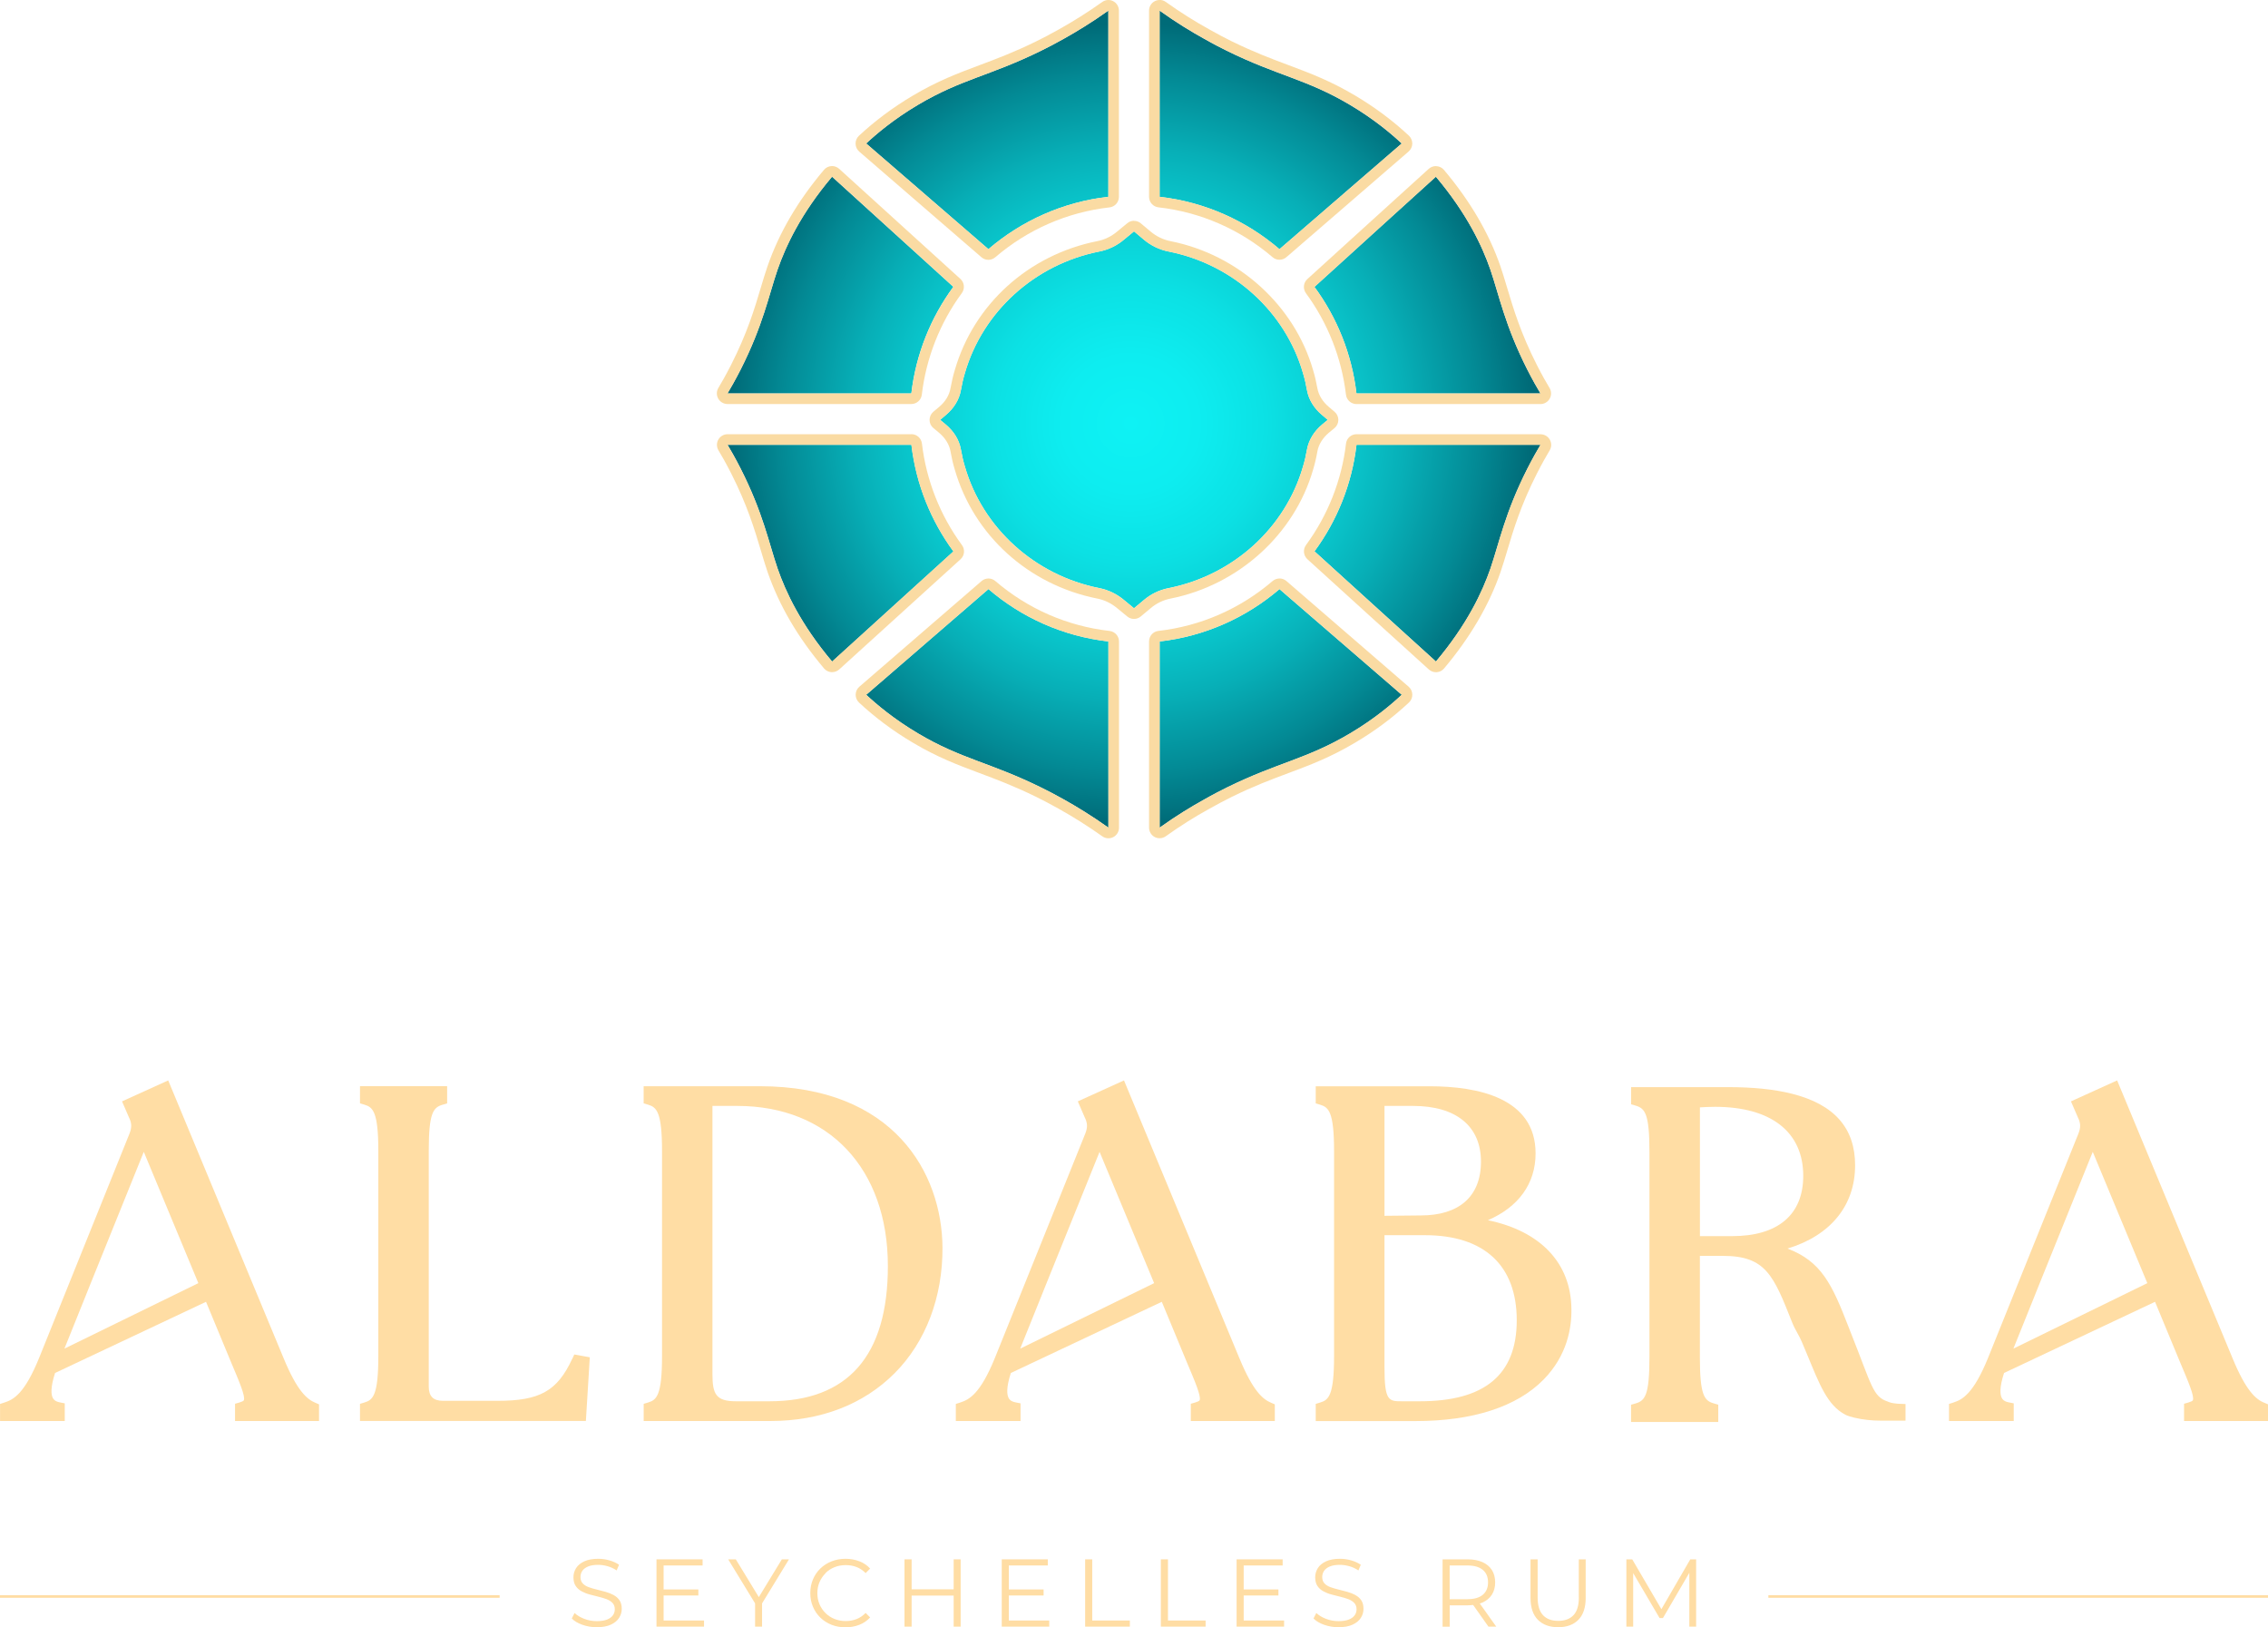 <?xml version="1.0" encoding="UTF-8"?>
<svg id="Calque_1" data-name="Calque 1" xmlns="http://www.w3.org/2000/svg" xmlns:xlink="http://www.w3.org/1999/xlink" viewBox="0 0 503.32 361.03">
  <defs>
    <style>
      .cls-1 {
        fill: #fadba3;
      }

      .cls-2 {
        fill: url(#Dégradé_sans_nom_352);
      }

      .cls-3 {
        fill: url(#Dégradé_sans_nom_352-8);
      }

      .cls-4 {
        fill: url(#Dégradé_sans_nom_352-3);
      }

      .cls-5 {
        fill: url(#Dégradé_sans_nom_352-5);
      }

      .cls-6 {
        fill: url(#Dégradé_sans_nom_352-2);
      }

      .cls-7 {
        fill: url(#Dégradé_sans_nom_352-7);
      }

      .cls-8 {
        fill: url(#Dégradé_sans_nom_352-4);
      }

      .cls-9 {
        fill: url(#Dégradé_sans_nom_352-9);
      }

      .cls-10 {
        fill: url(#Dégradé_sans_nom_352-6);
      }

      .cls-11 {
        fill: #ffdda4;
      }
    </style>
    <radialGradient id="Dégradé_sans_nom_352" data-name="Dégradé sans nom 352" cx="250.88" cy="93.96" fx="250.88" fy="93.96" r="88.81" gradientUnits="userSpaceOnUse">
      <stop offset="0" stop-color="#0ef2f4"/>
      <stop offset=".17" stop-color="#0dedf0"/>
      <stop offset=".34" stop-color="#0ce1e4"/>
      <stop offset=".52" stop-color="#0accd1"/>
      <stop offset=".69" stop-color="#07afb7"/>
      <stop offset=".87" stop-color="#038a95"/>
      <stop offset="1" stop-color="#006b78"/>
    </radialGradient>
    <radialGradient id="Dégradé_sans_nom_352-2" data-name="Dégradé sans nom 352" r="88.81" xlink:href="#Dégradé_sans_nom_352"/>
    <radialGradient id="Dégradé_sans_nom_352-3" data-name="Dégradé sans nom 352" cx="250.88" cy="93.96" fx="250.88" fy="93.96" r="88.81" xlink:href="#Dégradé_sans_nom_352"/>
    <radialGradient id="Dégradé_sans_nom_352-4" data-name="Dégradé sans nom 352" cx="250.88" cy="93.96" fx="250.88" fy="93.96" r="88.81" xlink:href="#Dégradé_sans_nom_352"/>
    <radialGradient id="Dégradé_sans_nom_352-5" data-name="Dégradé sans nom 352" cx="250.88" fx="250.88" r="88.81" xlink:href="#Dégradé_sans_nom_352"/>
    <radialGradient id="Dégradé_sans_nom_352-6" data-name="Dégradé sans nom 352" cx="250.88" fx="250.88" r="88.81" xlink:href="#Dégradé_sans_nom_352"/>
    <radialGradient id="Dégradé_sans_nom_352-7" data-name="Dégradé sans nom 352" cx="250.88" fx="250.88" r="88.81" xlink:href="#Dégradé_sans_nom_352"/>
    <radialGradient id="Dégradé_sans_nom_352-8" data-name="Dégradé sans nom 352" cx="250.88" fx="250.88" r="88.81" xlink:href="#Dégradé_sans_nom_352"/>
    <radialGradient id="Dégradé_sans_nom_352-9" data-name="Dégradé sans nom 352" cx="250.88" cy="93.96" fx="250.88" fy="93.96" r="88.81" xlink:href="#Dégradé_sans_nom_352"/>
  </defs>
  <g>
    <path class="cls-11" d="M126.97,301.52c-3.31,7.11-7.18,9.28-16.54,9.28h-12.12c-2.16,0-3.16-1.01-3.16-3.17v-52.25c0-8.46.98-9.66,3.05-10.27l1.03-.3v-3.82h-19.34v3.81l1.01.3c1.85.56,3.06,1.57,3.06,10.27v45.52c0,8.7-1.21,9.72-3.06,10.27l-1.01.3v3.81h50.13l.87-14.13-3.44-.62-.46.99Z"/>
    <path class="cls-11" d="M168.6,241h-25.76v3.8l1.01.3c1.85.56,3.07,1.58,3.07,10.27v45.52c0,8.7-1.21,9.72-3.06,10.27l-1.01.3v3.82h28.11c11.15,0,20.7-3.68,27.62-10.65,6.87-6.92,10.63-16.8,10.58-27.83-.11-16.52-10.79-35.8-40.55-35.8ZM170.75,310.9h-7.43c-4.42,0-5.21-1.58-5.21-6.02v-59.51h5.51c20.3,0,33.42,13.94,33.42,35.52,0,19.91-8.85,30.01-26.29,30.01Z"/>
    <path class="cls-11" d="M330.2,270.73c6.8-2.94,10.58-8.12,10.58-14.83,0-12.31-12.8-14.89-23.53-14.89h-25.26v3.8l1.01.3c1.85.56,3.06,1.58,3.06,10.27v45.52c0,8.7-1.21,9.72-3.06,10.27l-1.01.3v3.82h22.2c12.65,0,22.46-3.18,28.37-9.21,5.24-5.34,6.25-11.49,6.17-15.7-.11-10.19-6.9-17.24-18.52-19.65ZM307.26,245.37h6.32c9.59,0,15.08,4.51,15.08,12.36s-4.99,11.94-13.36,11.94l-8.05.08v-24.38ZM315.11,310.9h-3.98c-2.9,0-3.88,0-3.88-7.45v-29.4h8.97c13.14,0,20.38,6.7,20.38,18.88s-7.23,17.97-21.5,17.97Z"/>
    <path class="cls-11" d="M419.01,310.99c-3.42-1.09-3.57-3.51-8.23-15.19l-.55-1.41c-3.67-9.47-6.02-14.51-13.54-17.37,9.51-2.89,15-9.5,15-18.48,0-8.25-4.61-13.5-14.01-15.87-3.91-.99-8.64-1.47-14.21-1.47h-21.49v3.81l1.02.3c2.08.61,3.05,1.82,3.05,10.27v45.52c0,8.46-.98,9.67-3.05,10.27l-1.03.3v3.82h19.35v-3.83l-1.03-.3c-2.07-.6-3.05-1.81-3.05-10.27v-22.45h5.1c9.53,0,11.24,4.32,15.38,14.77.68,1.72,1.42,2.58,2.26,4.58.39.92.75,1.8,1.11,2.65,2.68,6.46,4.43,11.16,8.45,13.25.47.24,1.2.46,1.98.65,1.94.46,3.93.66,5.93.66h5.43v-3.69l-1.76-.07c-1.39-.13-1.58-.26-2.13-.44ZM384.39,274.26h-7.14v-28.57c1.17-.07,2.29-.12,3.36-.12,12.43,0,19.57,5.58,19.57,15.31,0,8.63-5.61,13.38-15.79,13.38Z"/>
    <path class="cls-11" d="M62.95,301.37l-25.62-61.66-10.25,4.65,1.51,3.49c.66,1.32.69,2.24.16,3.63l-20.07,49.8c-3.21,7.89-5.64,9.24-7.68,9.89l-.99.32v3.79h14.36v-3.92l-1.14-.23c-1-.2-1.34-.64-1.5-.95-.39-.73-.57-2.28.49-5.56l33.5-15.79,5.65,13.63c1.68,3.96,3.14,7.38,2.74,8.22-.07.15-.41.32-.92.47l-1.03.3v3.83h18.64v-3.7l-.86-.37c-1.76-.75-3.96-2.5-6.99-9.85ZM14.3,299.21l4.74-11.77.61-1.53,12.26-30.35,12.11,29.13-29.71,14.52Z"/>
    <path class="cls-11" d="M275.06,301.37l-25.62-61.66-10.25,4.65,1.51,3.49c.66,1.32.69,2.24.16,3.63l-20.07,49.8c-3.21,7.89-5.64,9.24-7.68,9.89l-.99.32v3.79h14.36v-3.92l-1.14-.23c-1-.2-1.34-.64-1.5-.95-.39-.73-.57-2.28.49-5.56l33.5-15.79,5.65,13.63c1.68,3.96,3.14,7.38,2.74,8.22-.07.15-.41.32-.92.47l-1.03.3v3.83h18.64v-3.7l-.86-.37c-1.76-.75-3.96-2.5-6.99-9.85ZM226.41,299.21l4.74-11.77.61-1.53,12.26-30.35,12.11,29.13-29.71,14.52Z"/>
    <path class="cls-11" d="M502.45,311.22c-1.76-.75-3.96-2.5-6.99-9.85l-25.62-61.66-10.25,4.65,1.51,3.49c.66,1.32.69,2.24.16,3.63l-20.07,49.8c-3.21,7.89-5.64,9.24-7.67,9.89l-.99.32v3.79h14.36v-3.92l-1.14-.23c-1-.2-1.34-.64-1.5-.95-.39-.73-.57-2.28.49-5.56l33.51-15.79,5.65,13.63c1.68,3.96,3.14,7.38,2.74,8.22-.07.15-.41.32-.92.47l-1.03.3v3.83h18.64v-3.7l-.86-.37ZM446.82,299.21l4.74-11.77.61-1.53,12.26-30.35,12.11,29.13-29.71,14.52Z"/>
  </g>
  <g>
    <g>
      <path class="cls-11" d="M136.18,353.89c-.55-.29-1.14-.53-1.79-.71-.65-.18-1.3-.36-1.95-.51s-1.25-.33-1.8-.53c-.55-.2-.99-.48-1.32-.83-.33-.36-.5-.82-.5-1.41,0-.51.14-.97.41-1.38.28-.4.71-.73,1.29-.97s1.32-.36,2.22-.36c.67,0,1.36.1,2.08.3.72.2,1.39.51,2.03.94l.53-1.26c-.6-.41-1.31-.74-2.13-.97-.82-.24-1.65-.35-2.49-.35-1.26,0-2.3.19-3.11.57-.81.38-1.41.87-1.8,1.49-.39.62-.59,1.3-.59,2.04,0,.8.17,1.44.5,1.93.33.49.77.89,1.32,1.18.55.3,1.15.54,1.8.71s1.31.34,1.96.5c.65.16,1.25.34,1.79.54.54.21.98.49,1.31.84.33.36.5.82.5,1.41,0,.48-.14.93-.42,1.32-.28.4-.71.71-1.3.95-.59.23-1.35.35-2.29.35s-1.91-.17-2.8-.52c-.89-.35-1.59-.78-2.12-1.29l-.62,1.22c.55.57,1.34,1.04,2.35,1.4,1.02.36,2.08.54,3.18.54,1.28,0,2.33-.19,3.14-.57.82-.38,1.42-.87,1.82-1.49.4-.62.6-1.29.6-2.02,0-.78-.17-1.42-.5-1.9-.33-.48-.77-.87-1.32-1.16Z"/>
      <polygon class="cls-11" points="147.27 353.99 154.98 353.99 154.98 352.65 147.27 352.65 147.27 347.33 155.92 347.33 155.92 345.97 145.69 345.97 145.69 360.9 156.24 360.9 156.24 359.54 147.27 359.54 147.27 353.99"/>
      <polygon class="cls-11" points="173.51 345.97 168.4 354.35 163.29 345.97 161.6 345.97 167.57 355.74 167.57 360.9 169.12 360.9 169.12 355.74 175.09 345.97 173.51 345.97"/>
      <path class="cls-11" d="M183.2,349.01c.57-.56,1.24-1,2-1.3.77-.31,1.6-.46,2.49-.46s1.65.14,2.39.42,1.41.73,2.02,1.35l1-1c-.65-.73-1.46-1.27-2.41-1.63-.95-.36-1.97-.54-3.05-.54s-2.16.19-3.11.57c-.95.38-1.78.91-2.48,1.59-.7.68-1.25,1.49-1.64,2.41-.39.93-.59,1.94-.59,3.03s.19,2.11.59,3.03c.39.93.93,1.73,1.63,2.41s1.52,1.21,2.47,1.59c.95.38,1.99.57,3.11.57s2.12-.18,3.07-.55c.95-.37,1.75-.92,2.41-1.64l-1-1c-.61.63-1.29,1.08-2.02,1.37-.74.28-1.53.43-2.39.43-.89,0-1.72-.15-2.49-.46-.77-.31-1.43-.74-2-1.3s-1.01-1.22-1.33-1.96-.48-1.57-.48-2.46.16-1.72.48-2.46.76-1.4,1.33-1.96Z"/>
      <polygon class="cls-11" points="211.64 352.62 202.31 352.62 202.31 345.97 200.73 345.97 200.73 360.9 202.31 360.9 202.31 354.01 211.64 354.01 211.64 360.9 213.19 360.9 213.19 345.97 211.64 345.97 211.64 352.62"/>
      <polygon class="cls-11" points="223.88 353.99 231.6 353.99 231.6 352.65 223.88 352.65 223.88 347.33 232.53 347.33 232.53 345.97 222.31 345.97 222.31 360.9 232.85 360.9 232.85 359.54 223.88 359.54 223.88 353.99"/>
      <polygon class="cls-11" points="242.39 345.97 240.82 345.97 240.82 360.9 250.74 360.9 250.74 359.54 242.39 359.54 242.39 345.97"/>
      <polygon class="cls-11" points="259.2 345.97 257.62 345.97 257.62 360.9 267.55 360.9 267.55 359.54 259.2 359.54 259.2 345.97"/>
      <polygon class="cls-11" points="276 353.99 283.71 353.99 283.71 352.65 276 352.65 276 347.33 284.65 347.33 284.65 345.97 274.43 345.97 274.43 360.9 284.97 360.9 284.97 359.54 276 359.54 276 353.99"/>
      <path class="cls-11" d="M300.79,353.89c-.55-.29-1.14-.53-1.79-.71-.65-.18-1.3-.36-1.95-.51-.65-.16-1.25-.33-1.8-.53-.55-.2-.99-.48-1.32-.83-.33-.36-.5-.82-.5-1.41,0-.51.14-.97.41-1.38.28-.4.71-.73,1.29-.97s1.32-.36,2.22-.36c.67,0,1.36.1,2.08.3.72.2,1.39.51,2.03.94l.53-1.26c-.6-.41-1.31-.74-2.13-.97-.82-.24-1.65-.35-2.49-.35-1.26,0-2.3.19-3.11.57-.81.38-1.41.87-1.8,1.49s-.59,1.3-.59,2.04c0,.8.17,1.44.5,1.93.33.49.77.89,1.32,1.18.55.3,1.15.54,1.8.71s1.31.34,1.96.5c.65.16,1.25.34,1.79.54.54.21.98.49,1.31.84.33.36.5.82.5,1.41,0,.48-.14.93-.42,1.32-.28.4-.71.71-1.3.95-.59.23-1.35.35-2.29.35s-1.91-.17-2.8-.52c-.89-.35-1.59-.78-2.12-1.29l-.62,1.22c.55.57,1.34,1.04,2.35,1.4,1.02.36,2.08.54,3.18.54,1.28,0,2.33-.19,3.14-.57.82-.38,1.42-.87,1.82-1.49.4-.62.6-1.29.6-2.02,0-.78-.17-1.42-.5-1.9-.33-.48-.77-.87-1.32-1.16Z"/>
      <path class="cls-11" d="M328.98,355.56c.91-.41,1.61-.99,2.1-1.75s.73-1.67.73-2.72-.24-2-.73-2.76-1.19-1.34-2.1-1.75c-.91-.4-1.99-.61-3.26-.61h-5.58v14.94h1.58v-4.74h4c.42,0,.81-.03,1.2-.08l3.4,4.81h1.73l-3.65-5.13c.2-.07.4-.13.58-.22ZM325.67,354.82h-3.96v-7.49h3.96c1.49,0,2.62.33,3.4.98s1.16,1.58,1.16,2.77-.39,2.1-1.16,2.75-1.91.98-3.4.98Z"/>
      <path class="cls-11" d="M350.38,354.46c0,1.76-.4,3.07-1.19,3.9-.8.84-1.92,1.26-3.39,1.26s-2.57-.42-3.37-1.26c-.79-.84-1.19-2.14-1.19-3.9v-8.49h-1.58v8.56c0,2.15.55,3.77,1.64,4.86s2.59,1.64,4.49,1.64,3.4-.55,4.48-1.64c1.09-1.1,1.63-2.72,1.63-4.86v-8.56h-1.53v8.49Z"/>
      <polygon class="cls-11" points="368.7 357.03 362.23 345.97 360.93 345.97 360.93 360.9 362.44 360.9 362.44 349.02 368.3 359 369.04 359 374.9 348.96 374.9 360.9 376.41 360.9 376.41 345.97 375.11 345.97 368.7 357.03"/>
    </g>
    <rect class="cls-11" y="353.92" width="110.88" height=".58"/>
    <rect class="cls-11" x="392.44" y="353.92" width="110.88" height=".58"/>
  </g>
  <g>
    <g>
      <path class="cls-2" d="M291.71,63.66c4.98,6.77,8.29,14.85,9.32,23.63h40.83c-.71-1.18-1.75-3-2.9-5.26-5.01-9.87-6.28-16.59-8.22-22.22-1.77-5.11-5.12-12.34-12.09-20.61-4.27,3.88-8.56,7.76-12.83,11.63-4.71,4.28-9.42,8.54-14.12,12.82Z"/>
      <path class="cls-6" d="M211.57,63.64c-8.97-8.15-17.93-16.29-26.92-24.44-6.99,8.27-10.31,15.5-12.09,20.61-1.94,5.62-3.21,12.34-8.22,22.22-1.15,2.25-2.19,4.08-2.9,5.26h40.8c1.03-8.78,4.34-16.87,9.32-23.65Z"/>
      <path class="cls-4" d="M245.97,43.67V2.35c-3.68,2.62-7.09,4.69-9.96,6.29-1.91,1.08-3.58,1.93-4.98,2.62-11.37,5.6-17.69,6.28-27.31,12-5.47,3.24-9.31,6.53-11.5,8.57l27.13,23.45c7.34-6.29,16.52-10.47,26.62-11.62Z"/>
      <path class="cls-8" d="M298.07,43.07l13-11.23c-2.18-2.04-6.01-5.33-11.48-8.57-9.63-5.72-15.94-6.4-27.33-12-1.39-.69-3.06-1.54-4.95-2.62-2.9-1.6-6.31-3.67-9.97-6.29v41.31c10.1,1.15,19.28,5.34,26.6,11.62l14.13-12.21Z"/>
      <path class="cls-5" d="M301.04,98.69c-1.03,8.78-4.34,16.86-9.32,23.63,4.7,4.28,9.41,8.54,14.12,12.82,4.27,3.87,8.56,7.75,12.83,11.63,6.97-8.27,10.32-15.5,12.09-20.61,1.94-5.62,3.21-12.34,8.22-22.22,1.15-2.25,2.19-4.08,2.9-5.26h-40.83Z"/>
      <path class="cls-10" d="M202.26,98.69h-40.8c.71,1.18,1.75,3,2.9,5.26,5.01,9.88,6.28,16.59,8.22,22.22,1.78,5.11,5.11,12.34,12.09,20.61,8.98-8.15,17.95-16.29,26.92-24.44-4.98-6.77-8.29-14.86-9.32-23.65Z"/>
      <path class="cls-7" d="M192.23,154.15c2.19,2.04,6.03,5.33,11.5,8.57,9.62,5.72,15.94,6.4,27.31,12,1.4.69,3.07,1.54,4.98,2.62,2.87,1.6,6.28,3.67,9.96,6.29v-41.31c-10.1-1.15-19.28-5.33-26.62-11.62l-27.13,23.45Z"/>
      <path class="cls-3" d="M283.95,130.7c-7.33,6.28-16.51,10.47-26.6,11.62v41.31c3.66-2.62,7.07-4.69,9.97-6.29,1.89-1.08,3.56-1.93,4.95-2.62,11.39-5.6,17.69-6.28,27.33-12,5.47-3.24,9.31-6.53,11.48-8.57l-13-11.23-14.13-12.21Z"/>
      <path class="cls-9" d="M289.16,103.52c.38-1.24.67-2.52.89-3.8.38-2.09,1.57-4.03,3.34-5.52l1.27-1.05-1.27-1.08c-1.77-1.47-2.97-3.41-3.34-5.5-.23-1.29-.51-2.55-.89-3.79-3.92-13.6-15.45-24.12-29.83-26.98-2.09-.41-3.98-1.36-5.49-2.64l-2.18-1.83-2.21,1.82c-1.51,1.29-3.39,2.24-5.49,2.65-14.38,2.86-25.89,13.38-29.83,26.98-.38,1.24-.65,2.5-.89,3.8-.36,2.08-1.56,4.03-3.36,5.52l-1.24,1.05,1.24,1.03c1.8,1.5,3,3.44,3.36,5.52.24,1.3.51,2.58.89,3.8,3.93,13.6,15.45,24.12,29.83,26.98,2.1.41,3.98,1.38,5.49,2.65l2.21,1.82,2.18-1.82c1.51-1.29,3.4-2.24,5.49-2.65,14.38-2.86,25.91-13.38,29.83-26.97Z"/>
    </g>
    <g>
      <path class="cls-1" d="M318.65,36.85c-.58,0-1.14.22-1.58.61-4.27,3.88-8.55,7.76-12.82,11.63l-4.89,4.44c-3.08,2.8-6.16,5.59-9.23,8.39-.89.81-1.02,2.17-.31,3.14,4.85,6.6,7.92,14.39,8.88,22.51.14,1.18,1.14,2.08,2.33,2.08h40.83c.85,0,1.63-.46,2.05-1.2.42-.74.4-1.64-.03-2.37-.65-1.08-1.67-2.84-2.82-5.11-3.6-7.1-5.19-12.43-6.6-17.14-.5-1.67-.97-3.25-1.49-4.77-2.53-7.32-6.74-14.51-12.52-21.36-.41-.49-1-.79-1.64-.83-.05,0-.1,0-.16,0h0ZM301.03,87.29c-1.03-8.78-4.34-16.86-9.32-23.63,4.7-4.28,9.41-8.54,14.12-12.82,4.27-3.87,8.56-7.75,12.83-11.63,6.97,8.27,10.32,15.5,12.09,20.61,1.94,5.62,3.21,12.34,8.22,22.22,1.15,2.25,2.19,4.08,2.9,5.26h-40.83Z"/>
      <path class="cls-1" d="M184.66,36.85c-.05,0-.1,0-.16,0-.64.04-1.23.34-1.64.83-5.81,6.89-9.91,13.87-12.52,21.36-.53,1.53-1,3.11-1.5,4.78-1.4,4.71-3,10.04-6.6,17.14-1.15,2.26-2.17,4.03-2.82,5.11-.44.73-.45,1.63-.03,2.37.42.74,1.2,1.2,2.05,1.2h40.8c1.19,0,2.19-.89,2.33-2.08.96-8.14,4.03-15.93,8.88-22.53.71-.97.58-2.33-.31-3.14-8.97-8.15-17.93-16.29-26.92-24.44-.43-.39-1-.61-1.58-.61h0ZM161.45,87.29c.71-1.18,1.75-3,2.9-5.26,5.01-9.87,6.28-16.59,8.22-22.22,1.78-5.11,5.11-12.34,12.09-20.61,8.98,8.15,17.95,16.29,26.92,24.44-4.98,6.77-8.29,14.86-9.32,23.65h-40.8Z"/>
      <path class="cls-1" d="M245.97,0c-.48,0-.96.15-1.36.44-3.09,2.2-6.36,4.27-9.74,6.15-1.95,1.1-3.63,1.95-4.88,2.57-4.92,2.42-8.84,3.89-12.64,5.31-4.78,1.79-9.29,3.48-14.83,6.78-4.32,2.56-8.33,5.55-11.9,8.87-.49.46-.76,1.1-.75,1.77.01.67.31,1.3.81,1.74l27.13,23.45c.44.38.99.57,1.53.57s1.09-.19,1.53-.57c7.2-6.17,15.97-10,25.36-11.07,1.19-.13,2.08-1.14,2.08-2.34V2.35c0-.88-.49-1.69-1.27-2.09-.34-.18-.71-.26-1.08-.26h0ZM219.35,55.28l-27.13-23.45c2.19-2.04,6.03-5.33,11.5-8.57,9.62-5.72,15.94-6.4,27.31-12,1.4-.69,3.07-1.54,4.98-2.62,2.87-1.6,6.28-3.67,9.96-6.29v41.31c-10.1,1.15-19.28,5.33-26.62,11.62h0Z"/>
      <path class="cls-1" d="M257.34,0c-.37,0-.74.09-1.07.26-.78.4-1.27,1.21-1.27,2.09v41.31c0,1.2.9,2.2,2.08,2.34,9.37,1.06,18.13,4.89,25.34,11.07.44.38.98.56,1.53.56s1.09-.19,1.53-.57l14.13-12.21,13-11.24c.5-.44.8-1.07.81-1.73s-.26-1.31-.74-1.77c-3.53-3.3-7.53-6.29-11.89-8.88-5.55-3.3-10.06-4.99-14.84-6.78-3.79-1.42-7.71-2.89-12.65-5.31-1.43-.72-3.02-1.53-4.83-2.56-3.37-1.86-6.65-3.93-9.76-6.16-.41-.29-.88-.44-1.37-.44h0ZM283.95,55.28c-7.33-6.28-16.51-10.47-26.6-11.62V2.35c3.66,2.62,7.07,4.69,9.97,6.29,1.9,1.08,3.56,1.93,4.95,2.62,11.39,5.6,17.69,6.28,27.33,12,5.47,3.24,9.31,6.53,11.48,8.57l-13,11.24-14.13,12.21h0Z"/>
      <path class="cls-1" d="M341.87,96.34h-40.83c-1.19,0-2.19.89-2.33,2.08-.95,8.12-4.03,15.91-8.88,22.51-.71.97-.58,2.32.31,3.14,3.09,2.82,6.19,5.63,9.29,8.44l4.83,4.39c4.27,3.87,8.56,7.75,12.83,11.63.43.39,1,.61,1.58.61.05,0,.1,0,.16,0,.64-.04,1.23-.34,1.64-.83,5.77-6.85,9.99-14.04,12.52-21.36.52-1.52,1-3.1,1.5-4.78,1.4-4.71,3-10.04,6.6-17.14,1.15-2.26,2.17-4.03,2.82-5.11.44-.73.45-1.63.03-2.37-.42-.74-1.2-1.2-2.05-1.2h0ZM318.66,146.78c-4.27-3.88-8.56-7.76-12.83-11.63-4.71-4.28-9.42-8.54-14.12-12.82,4.98-6.77,8.29-14.85,9.32-23.63h40.83c-.71,1.18-1.75,3-2.9,5.26-5.01,9.87-6.28,16.59-8.22,22.22-1.77,5.11-5.12,12.34-12.09,20.61h0Z"/>
      <path class="cls-1" d="M202.26,96.34h-40.8c-.85,0-1.63.46-2.05,1.2s-.4,1.64.03,2.37c.65,1.08,1.67,2.84,2.82,5.11,3.6,7.1,5.19,12.43,6.6,17.14.5,1.67.97,3.25,1.49,4.77,2.61,7.49,6.71,14.48,12.52,21.37.41.49,1,.79,1.64.83.05,0,.1,0,.16,0,.58,0,1.14-.22,1.58-.61,8.98-8.15,17.95-16.29,26.92-24.44.89-.81,1.03-2.17.31-3.14-4.85-6.6-7.92-14.39-8.88-22.53-.14-1.18-1.14-2.08-2.33-2.08h0ZM184.66,146.78c-6.99-8.27-10.31-15.5-12.09-20.61-1.94-5.62-3.21-12.34-8.22-22.22-1.15-2.25-2.19-4.08-2.9-5.26h40.8c1.03,8.78,4.34,16.87,9.32,23.65-8.97,8.15-17.93,16.29-26.92,24.44h0Z"/>
      <path class="cls-1" d="M219.36,128.35c-.55,0-1.09.19-1.53.57l-27.13,23.45c-.51.44-.8,1.07-.81,1.74-.01.67.26,1.31.75,1.77,3.57,3.32,7.57,6.31,11.9,8.87,5.54,3.3,10.05,4.98,14.83,6.77,3.79,1.42,7.71,2.89,12.64,5.31,1.24.62,2.92,1.47,4.86,2.56,3.38,1.89,6.66,3.96,9.75,6.16.41.29.88.44,1.36.44.37,0,.74-.09,1.08-.26.78-.4,1.27-1.21,1.27-2.09v-41.31c0-1.2-.9-2.2-2.08-2.34-9.38-1.07-18.15-4.89-25.36-11.07-.44-.38-.98-.57-1.53-.57h0ZM245.98,183.63c-3.68-2.62-7.09-4.69-9.96-6.29-1.91-1.08-3.58-1.93-4.98-2.62-11.37-5.6-17.69-6.28-27.31-12-5.47-3.24-9.31-6.53-11.5-8.57l27.13-23.45c7.34,6.29,16.52,10.47,26.62,11.62v41.31h0Z"/>
      <path class="cls-1" d="M283.95,128.35c-.54,0-1.09.19-1.53.56-7.21,6.18-15.97,10-25.34,11.07-1.19.13-2.08,1.14-2.08,2.34v41.31c0,.88.49,1.69,1.27,2.09.34.17.71.26,1.07.26.48,0,.96-.15,1.37-.44,3.11-2.23,6.39-4.3,9.74-6.14,1.83-1.04,3.42-1.85,4.87-2.58,4.92-2.42,8.84-3.89,12.63-5.3,4.78-1.79,9.29-3.48,14.84-6.78,4.36-2.58,8.36-5.57,11.89-8.88.49-.46.76-1.1.74-1.77-.01-.67-.31-1.3-.81-1.73l-13-11.24-14.13-12.21c-.44-.38-.99-.57-1.53-.57h0ZM257.35,183.63v-41.31c10.1-1.15,19.28-5.34,26.6-11.62l14.13,12.21,13,11.24c-2.18,2.04-6.01,5.33-11.48,8.57-9.63,5.72-15.94,6.4-27.33,12-1.39.69-3.06,1.54-4.95,2.62-2.9,1.6-6.31,3.67-9.97,6.29h0Z"/>
      <path class="cls-1" d="M251.66,48.98c-.53,0-1.06.18-1.49.54l-2.21,1.82c-1.3,1.11-2.83,1.85-4.45,2.16-15.29,3.05-27.4,14.02-31.63,28.64-.35,1.14-.64,2.39-.95,4.03-.27,1.54-1.17,3-2.54,4.13l-1.26,1.06c-.53.45-.84,1.11-.84,1.81,0,.7.31,1.36.85,1.8l1.24,1.03c1.38,1.15,2.28,2.61,2.55,4.11.21,1.15.51,2.63.96,4.09,4.22,14.58,16.34,25.55,31.61,28.6,1.61.31,3.14,1.06,4.44,2.15l2.23,1.83c.43.36.96.54,1.49.54s1.07-.18,1.5-.55l2.18-1.82c1.28-1.09,2.81-1.83,4.44-2.15,15.07-3,27.48-14.24,31.63-28.62.37-1.23.69-2.56.95-4.05.27-1.51,1.18-2.98,2.54-4.12l1.25-1.03c.54-.44.85-1.1.86-1.8,0-.7-.3-1.36-.83-1.81l-1.27-1.08c-1.37-1.14-2.27-2.6-2.55-4.12-.26-1.45-.57-2.78-.96-4.06-4.14-14.36-16.55-25.6-31.61-28.6-1.63-.32-3.16-1.06-4.44-2.13l-2.18-1.83c-.44-.37-.97-.55-1.51-.55h0ZM251.66,134.96l-2.21-1.82c-1.51-1.27-3.39-2.24-5.49-2.65-14.38-2.86-25.89-13.38-29.83-26.98-.38-1.23-.65-2.5-.89-3.8-.36-2.08-1.56-4.02-3.36-5.52l-1.24-1.03,1.24-1.05c1.8-1.49,3-3.44,3.36-5.52.24-1.3.51-2.56.89-3.8,3.93-13.6,15.45-24.12,29.83-26.98,2.1-.41,3.98-1.36,5.49-2.65l2.21-1.82,2.18,1.83c1.51,1.27,3.4,2.23,5.49,2.64,14.38,2.86,25.91,13.38,29.83,26.98.38,1.24.67,2.5.89,3.79.38,2.09,1.57,4.03,3.34,5.5l1.27,1.08-1.27,1.05c-1.77,1.49-2.97,3.43-3.34,5.52-.23,1.29-.51,2.56-.89,3.8-3.92,13.58-15.45,24.1-29.83,26.97-2.09.41-3.98,1.36-5.49,2.65l-2.18,1.82h0Z"/>
    </g>
  </g>
</svg>
